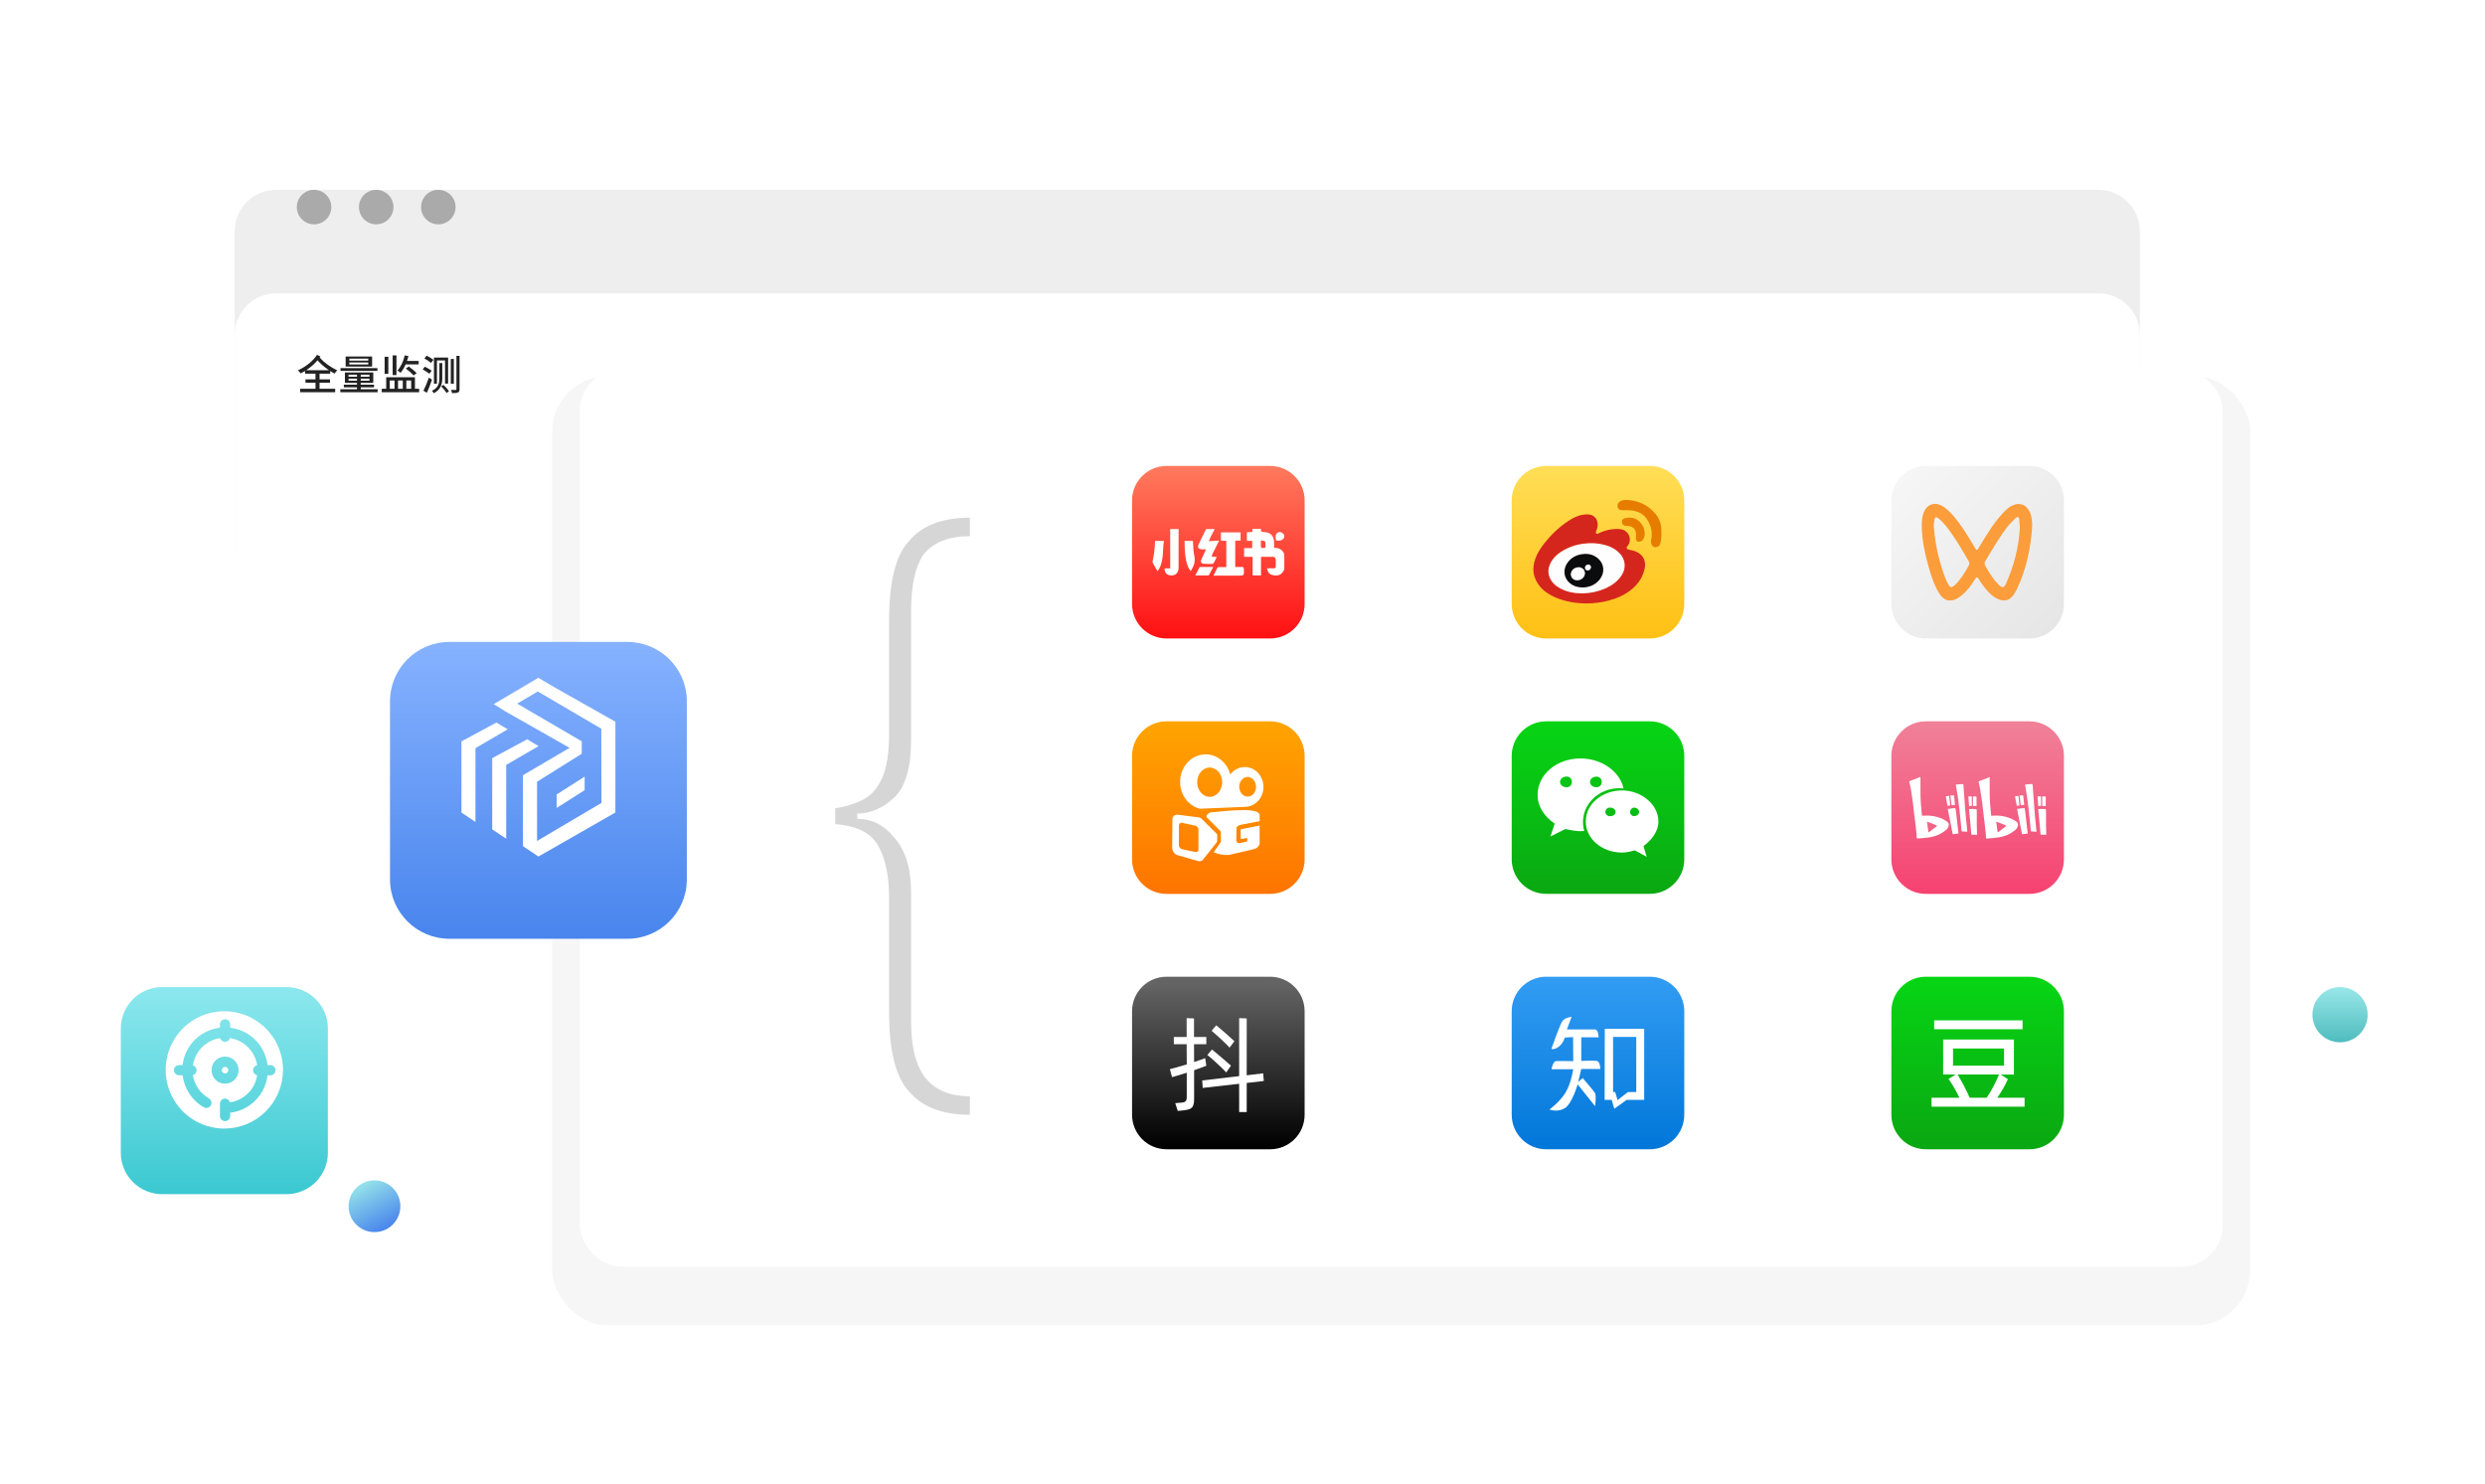 <svg width="720" height="430" viewBox="0 0 720 430" fill="none" xmlns="http://www.w3.org/2000/svg">
<g filter="url(#filter0_d_98_479)">
<path d="M608 45H80C73.373 45 68 50.373 68 57V148C68 154.627 73.373 160 80 160H608C614.627 160 620 154.627 620 148V57C620 50.373 614.627 45 608 45Z" fill="#EEEEEE"/>
</g>
<path d="M91 65C93.761 65 96 62.761 96 60C96 57.239 93.761 55 91 55C88.239 55 86 57.239 86 60C86 62.761 88.239 65 91 65Z" fill="#AAAAAA"/>
<path d="M109 65C111.761 65 114 62.761 114 60C114 57.239 111.761 55 109 55C106.239 55 104 57.239 104 60C104 62.761 106.239 65 109 65Z" fill="#AAAAAA"/>
<path d="M127 65C129.761 65 132 62.761 132 60C132 57.239 129.761 55 127 55C124.239 55 122 57.239 122 60C122 62.761 124.239 65 127 65Z" fill="#AAAAAA"/>
<g filter="url(#filter1_d_98_479)">
<path d="M608 75H80C73.373 75 68 80.373 68 87V373C68 379.627 73.373 385 80 385H608C614.627 385 620 379.627 620 373V87C620 80.373 614.627 75 608 75Z" fill="white"/>
<g filter="url(#filter2_d_98_479)">
<rect x="160" y="89" width="492" height="275" rx="16" fill="#F6F6F6"/>
</g>
<rect x="168" y="97" width="476" height="260" rx="12" fill="white"/>
<path d="M263.982 286.208C263.982 292.842 265.164 297.945 267.527 301.518C270.364 305.6 274.855 307.642 281 307.642V313C272.964 313 267.055 310.704 263.273 306.111C259.491 302.028 257.6 294.373 257.6 283.146V250.23C257.6 244.106 256.655 239.258 254.764 235.686C252.873 231.603 248.618 229.307 242 228.796V224.204C248.145 223.183 252.164 221.142 254.055 218.08C256.418 215.018 257.6 209.914 257.6 202.77V169.854C257.6 158.627 259.491 150.972 263.273 146.889C267.055 142.296 272.964 140 281 140V145.358C274.855 145.358 270.364 147.145 267.527 150.717C265.164 154.289 263.982 159.647 263.982 166.792V204.301C263.982 212.466 262.327 218.08 259.018 221.142C255.709 224.204 252.164 225.735 248.382 225.735V227.265C252.636 227.265 256.182 229.052 259.018 232.624C262.327 236.196 263.982 241.555 263.982 248.699V286.208Z" fill="#D6D6D6"/>
<path d="M88.712 97.276C89.924 96.472 91.076 95.5 91.988 94.408C93.032 95.56 94.136 96.472 95.336 97.276H88.712ZM95.672 98.26V97.504C96.08 97.756 96.512 98.008 96.956 98.26C97.112 97.936 97.436 97.54 97.712 97.312C95.792 96.376 94.076 95.224 92.624 93.592C92.696 93.484 92.768 93.388 92.84 93.28L91.844 92.812C90.656 94.684 88.484 96.352 86.324 97.288C86.612 97.528 86.924 97.924 87.092 98.2C87.524 97.996 87.968 97.744 88.388 97.492V98.26H91.412V99.928H88.508V100.9H91.412V102.64H86.96V103.636H97.112V102.64H92.588V100.9H95.624V99.928H92.588V98.26H95.672ZM106.7 94.48H101.216V93.916H106.7V94.48ZM106.7 95.608H101.216V95.032H106.7V95.608ZM107.816 93.304H100.148V96.22H107.816V93.304ZM109.352 96.652H98.648V97.468H109.352V96.652ZM100.988 100.3V99.7H103.436V100.3H100.988ZM100.988 98.56H103.436V99.148H100.988V98.56ZM107.048 99.148H104.516V98.56H107.048V99.148ZM107.048 100.3H104.516V99.7H107.048V100.3ZM104.516 102.784V102.22H108.368V101.464H104.516V100.936H108.152V97.924H99.932V100.936H103.436V101.464H99.62V102.22H103.436V102.784H98.6V103.636H109.412V102.784H104.516ZM121.304 95.584V94.576H117.932C118.088 94.12 118.232 93.664 118.352 93.172L117.272 92.968C116.864 94.684 116.132 96.316 115.16 97.348C115.412 97.504 115.868 97.828 116.06 98.02C116.612 97.372 117.116 96.532 117.524 95.584H121.304ZM117.584 96.772C118.388 97.372 119.372 98.236 119.816 98.788L120.716 98.128C120.224 97.564 119.24 96.748 118.448 96.196L117.584 96.772ZM114.872 92.968H113.768V98.68H114.872V92.968ZM112.52 93.364H111.44V98.32H112.52V93.364ZM112.94 100.24H114.308V102.64H112.94V100.24ZM116.708 100.24V102.64H115.328V100.24H116.708ZM119.132 100.24V102.64H117.728V100.24H119.132ZM120.224 102.64V99.304H111.896V102.64H110.6V103.648H121.436V102.64H120.224ZM127.82 101.932C128.408 102.52 129.08 103.336 129.392 103.852L130.088 103.384C129.776 102.868 129.092 102.088 128.516 101.524L127.82 101.932ZM125.732 93.604V101.188H126.596V94.42H128.948V101.152H129.836V93.604H125.732ZM132.248 93.1V102.748C132.248 102.928 132.188 102.988 132.008 102.988C131.84 102.988 131.276 103 130.664 102.976C130.796 103.24 130.94 103.66 130.976 103.9C131.828 103.9 132.368 103.876 132.692 103.708C133.016 103.564 133.148 103.288 133.148 102.736V93.1H132.248ZM130.616 94.012V101.212H131.492V94.012H130.616ZM127.304 95.2V99.532C127.304 100.924 127.1 102.316 125.156 103.24C125.324 103.384 125.576 103.744 125.66 103.936C127.796 102.904 128.144 101.116 128.144 99.544V95.2H127.304ZM122.96 93.856C123.62 94.228 124.472 94.78 124.88 95.164L125.576 94.252C125.132 93.892 124.256 93.376 123.62 93.052L122.96 93.856ZM122.468 97.036C123.116 97.408 123.992 97.936 124.412 98.284L125.072 97.396C124.628 97.06 123.728 96.556 123.092 96.244L122.468 97.036ZM122.684 103.216L123.692 103.792C124.196 102.688 124.748 101.26 125.168 100L124.268 99.412C123.788 100.78 123.152 102.292 122.684 103.216Z" fill="#222222"/>
<path d="M478 125H448C442.477 125 438 129.477 438 135V165C438 170.523 442.477 175 448 175H478C483.523 175 488 170.523 488 165V135C488 129.477 483.523 125 478 125Z" fill="url(#paint0_linear_98_479)"/>
<path d="M481.396 144.747C481.346 145.847 481.321 146.847 480.921 147.797C480.671 148.347 480.246 148.522 479.696 148.547C479.221 148.572 478.771 148.322 478.596 147.872C478.371 147.447 478.296 146.972 478.396 146.497C478.871 144.297 478.396 142.297 477.196 140.447C476.371 139.172 475.121 138.422 473.671 138.072C472.696 137.847 471.671 137.772 470.671 137.847C470.221 137.897 469.746 137.847 469.321 137.697C468.996 137.572 468.746 137.272 468.696 136.922C468.521 136.222 468.871 135.497 469.521 135.197C470.221 134.897 470.996 134.797 471.746 134.872C474.921 135.122 477.596 136.422 479.646 138.872C480.696 140.122 481.296 141.697 481.346 143.347C481.321 143.847 481.371 144.347 481.396 144.747Z" fill="#E67D00"/>
<path d="M458.57 162.397C456.395 162.372 454.22 161.997 452.195 160.947C451.02 160.322 449.97 159.522 449.27 158.372C448.245 156.672 448.245 154.922 449.145 153.172C449.87 151.747 451.02 150.697 452.32 149.822C454.445 148.472 456.845 147.622 459.345 147.372C461.195 147.147 463.07 147.222 464.87 147.647C466.795 148.097 468.545 148.847 469.945 150.297C471.72 152.122 471.97 154.647 470.645 156.822C469.545 158.622 467.92 159.822 466.07 160.747C463.72 161.847 461.17 162.397 458.57 162.397Z" fill="#FEFEFE"/>
<path d="M459.57 164.846C456.595 164.821 453.545 164.346 450.645 163.096C448.945 162.346 447.395 161.396 446.195 159.946C444.17 157.496 443.77 154.771 444.87 151.821C445.67 149.671 446.995 147.871 448.495 146.171C450.445 143.896 452.72 141.946 455.295 140.396C456.745 139.546 458.27 139.021 459.97 139.046C461.17 139.071 462.145 139.546 462.645 140.696C463.02 141.571 463.02 142.571 462.645 143.446C462.52 143.671 462.445 143.946 462.395 144.196C462.345 144.521 462.52 144.696 462.845 144.671C462.995 144.646 463.145 144.596 463.27 144.496C465.195 143.546 467.345 143.121 469.495 143.321C471.17 143.496 472.395 144.996 472.22 146.671C472.195 146.896 472.145 147.096 472.095 147.296C471.97 147.671 471.77 147.996 471.495 148.271C471.145 148.646 471.27 149.071 471.745 149.221C472.295 149.371 472.895 149.421 473.42 149.596C474.37 149.921 475.22 150.371 475.82 151.171C476.57 152.146 476.82 153.396 476.545 154.596C476.07 157.096 474.77 159.096 472.82 160.721C470.795 162.396 468.42 163.421 465.895 164.071C463.845 164.596 461.72 164.846 459.57 164.846ZM458.32 161.921C460.82 161.921 463.27 161.371 465.52 160.321C467.32 159.446 468.87 158.296 469.92 156.571C471.22 154.596 470.945 151.971 469.245 150.296C467.895 148.896 466.22 148.146 464.37 147.746C462.62 147.346 460.82 147.271 459.07 147.496C456.67 147.746 454.345 148.546 452.32 149.846C451.045 150.671 449.97 151.696 449.27 153.071C448.395 154.746 448.395 156.421 449.37 158.071C450.045 159.196 451.045 159.971 452.195 160.546C454.12 161.571 456.22 161.921 458.32 161.921Z" fill="#D5261E"/>
<path d="M476.544 144.9C476.519 145.5 476.294 146.075 475.894 146.525C475.594 146.9 475.094 147.05 474.619 146.95C474.244 146.9 474.094 146.575 473.994 146.25C473.944 145.975 473.944 145.7 473.994 145.425C474.069 144.9 474.019 144.375 473.869 143.875C473.519 142.925 472.769 142.525 471.819 142.4C471.519 142.35 471.219 142.375 470.919 142.35C470.344 142.3 469.919 141.825 469.919 141.25C469.894 140.725 470.269 140.25 470.794 140.15C472.169 139.825 473.494 139.9 474.644 140.825C475.844 141.75 476.544 143 476.544 144.9Z" fill="#E67D00"/>
<path d="M458.62 160.222C456.895 160.197 455.47 159.697 454.37 158.497C452.97 156.972 452.92 154.722 454.22 152.972C455.345 151.472 456.895 150.697 458.745 150.522C460.32 150.372 461.77 150.747 462.995 151.797C464.845 153.372 465.045 155.922 463.52 157.872C462.245 159.472 460.52 160.172 458.62 160.222ZM456.995 157.897C457.62 157.897 458.22 157.647 458.645 157.197C459.57 156.247 459.27 154.847 458.02 154.447C457.67 154.322 457.27 154.322 456.895 154.397C456.42 154.497 455.995 154.722 455.67 155.072C455.195 155.597 454.995 156.197 455.295 156.872C455.595 157.547 456.27 157.947 456.995 157.897ZM459.995 155.047C460.47 155.072 460.87 154.722 460.945 154.247C460.945 153.847 460.62 153.547 460.22 153.572H460.195C459.72 153.547 459.295 153.897 459.245 154.372C459.245 154.747 459.545 155.072 459.945 155.047C459.97 155.047 459.97 155.047 459.995 155.047Z" fill="#0B0C0E"/>
<path d="M456.997 158.146C456.272 158.196 455.597 157.796 455.297 157.171C455.022 156.496 455.222 155.871 455.672 155.346C455.997 154.996 456.422 154.746 456.897 154.671C457.272 154.571 457.647 154.596 458.022 154.721C459.272 155.121 459.572 156.521 458.647 157.471C458.197 157.896 457.622 158.146 456.997 158.146ZM459.997 155.296C459.597 155.321 459.272 155.021 459.247 154.621C459.247 154.621 459.247 154.621 459.247 154.596C459.297 154.121 459.722 153.771 460.197 153.796C460.572 153.771 460.922 154.071 460.947 154.446V154.471C460.897 154.971 460.472 155.321 459.997 155.296Z" fill="#FEFEFE"/>
<path d="M478 199H448C442.477 199 438 203.477 438 209V238.99C438 244.513 442.477 248.99 448 248.99H478C483.523 248.99 488 244.513 488 238.99V209C488 203.477 483.523 199 478 199Z" fill="url(#paint1_linear_98_479)"/>
<path d="M469.202 218.381C469.602 218.381 470.002 218.406 470.402 218.456C469.327 213.457 464.002 209.758 457.902 209.758C451.077 209.758 445.502 214.382 445.502 220.281C445.502 223.68 447.352 226.48 450.452 228.654L449.202 232.378L453.527 230.204C455.077 230.504 456.327 230.829 457.877 230.829C458.277 230.829 458.652 230.804 459.027 230.779C458.777 229.929 458.652 229.054 458.652 228.179C458.677 222.78 463.302 218.381 469.202 218.381ZM462.527 215.032C463.327 214.982 464.027 215.582 464.077 216.382C464.077 216.432 464.077 216.506 464.077 216.556C464.127 217.356 463.502 218.056 462.702 218.106C462.652 218.106 462.577 218.106 462.527 218.106C461.602 218.106 460.677 217.481 460.677 216.556C460.677 215.632 461.602 215.032 462.527 215.032ZM453.877 218.106C452.952 218.106 452.002 217.506 452.002 216.556C452.002 215.607 452.927 215.007 453.877 215.007C454.677 214.957 455.377 215.557 455.427 216.382C455.427 216.432 455.427 216.506 455.427 216.556C455.477 217.356 454.852 218.056 454.052 218.106C453.977 218.131 453.927 218.131 453.877 218.106Z" fill="white"/>
<path d="M480.502 228.026C480.502 223.077 475.552 219.027 469.977 219.027C464.077 219.027 459.452 223.052 459.452 228.026C459.452 233 464.102 237.024 469.977 237.024C471.202 237.024 472.452 236.724 473.702 236.399L477.102 238.249L476.177 235.149C478.652 233.3 480.502 230.825 480.502 228.026ZM466.552 226.476C465.877 226.551 465.252 226.076 465.152 225.401C465.052 224.726 465.552 224.101 466.227 224.001C466.327 223.976 466.427 223.976 466.552 224.001C467.477 224.001 468.102 224.626 468.102 225.251C468.102 225.876 467.502 226.476 466.552 226.476ZM473.377 226.476C472.702 226.401 472.202 225.751 472.302 225.076C472.377 224.501 472.827 224.076 473.377 224.001C474.302 224.001 474.927 224.626 474.927 225.251C474.927 225.876 474.302 226.476 473.377 226.476Z" fill="white"/>
<path d="M368 273H338C332.477 273 328 277.477 328 283V313C328 318.523 332.477 323 338 323H368C373.523 323 378 318.523 378 313V283C378 277.477 373.523 273 368 273Z" fill="url(#paint2_linear_98_479)"/>
<g filter="url(#filter3_dd_98_479)">
<path d="M349.52 298.8C349.06 298.98 348.53 299.18 347.93 299.4C347.33 299.62 346.68 299.85 345.98 300.09V308.55C345.98 309.17 345.92 309.67 345.8 310.05C345.7 310.45 345.52 310.76 345.26 310.98C345 311.22 344.65 311.39 344.21 311.49C343.77 311.61 343.22 311.7 342.56 311.76L341.24 311.88L340.52 309.63L341.99 309.51C342.37 309.49 342.68 309.45 342.92 309.39C343.18 309.33 343.37 309.23 343.49 309.09C343.63 308.97 343.72 308.81 343.76 308.61C343.82 308.39 343.85 308.11 343.85 307.77V300.81C343.01 301.09 342.22 301.34 341.48 301.56C340.74 301.78 340.11 301.96 339.59 302.1L338.96 299.79C339.6 299.63 340.34 299.43 341.18 299.19C342.04 298.95 342.93 298.69 343.85 298.41L343.82 292.56H340.1V290.46H343.82V285L345.95 285.09V290.46H349.52V292.56H345.95L345.98 297.72C346.6 297.5 347.19 297.3 347.75 297.12C348.31 296.92 348.79 296.74 349.19 296.58L349.37 297.78L349.52 298.8ZM361.22 303.78V312.21H359.03V304.02L348.47 305.22L348.32 303.06L359.03 301.8V285L361.22 285.09V301.56L365.99 300.99L366.17 303.21L361.22 303.78ZM356.24 293.55C355.94 293.19 355.56 292.79 355.1 292.35C354.66 291.89 354.19 291.44 353.69 291C353.21 290.54 352.73 290.11 352.25 289.71C351.79 289.29 351.39 288.94 351.05 288.66L352.4 287.07C352.76 287.35 353.17 287.7 353.63 288.12C354.11 288.52 354.6 288.94 355.1 289.38C355.6 289.8 356.07 290.22 356.51 290.64C356.97 291.04 357.35 291.39 357.65 291.69L356.24 293.55ZM355.28 300.75C354.94 300.35 354.52 299.91 354.02 299.43C353.54 298.95 353.04 298.48 352.52 298.02C352.02 297.54 351.53 297.1 351.05 296.7C350.57 296.28 350.16 295.94 349.82 295.68L351.14 294.09C351.52 294.39 351.96 294.75 352.46 295.17C352.96 295.59 353.47 296.02 353.99 296.46C354.51 296.9 355.01 297.33 355.49 297.75C355.97 298.15 356.36 298.49 356.66 298.77L355.28 300.75Z" fill="white"/>
</g>
<path d="M588 125H558C552.477 125 548 129.477 548 135V165C548 170.523 552.477 175 558 175H588C593.523 175 598 170.523 598 165V135C598 129.477 593.523 125 588 125Z" fill="url(#paint3_linear_98_479)"/>
<path d="M588.789 142.521C588.425 148.829 587.076 154.877 584.415 160.631C584.123 161.221 583.758 161.811 583.394 162.365C582.3 163.951 580.769 164.393 578.983 163.619C577.014 162.77 575.702 161.147 574.462 159.488C574.061 158.971 573.696 158.455 573.405 157.902C572.931 156.98 572.639 157.201 572.165 157.939C571.072 159.672 569.905 161.332 568.264 162.586C567.973 162.807 567.718 163.029 567.426 163.213C565.202 164.614 563.197 164.135 561.812 161.848C560.353 159.451 559.515 156.795 558.749 154.103C557.729 150.451 556.926 146.763 556.817 142.964C556.781 141.526 556.817 140.05 557.291 138.686C558.239 136.067 560.609 135.256 562.942 136.731C564.655 137.8 565.931 139.35 567.171 140.936C569.03 143.37 570.598 145.989 572.165 148.644C572.712 149.566 572.785 149.566 573.368 148.644C575.629 144.919 577.816 141.12 580.951 138.022C581.571 137.395 582.264 136.841 583.066 136.473C585.071 135.477 587.076 136.178 588.06 138.243C588.716 139.571 588.789 141.046 588.789 142.521ZM560.317 141.894C560.28 142.19 560.28 142.485 560.317 142.78C560.572 146.025 561.083 149.124 561.921 152.148C562.577 154.545 563.233 156.98 564.437 159.193C565.02 160.299 565.384 160.373 566.369 159.561C566.515 159.451 566.733 159.23 566.879 159.082C568.264 157.533 569.395 155.763 570.379 153.955C570.707 153.402 570.634 152.923 570.306 152.406C568.811 149.861 567.353 147.316 565.64 144.882C564.437 143.149 563.233 141.415 561.52 140.124C560.937 139.681 560.609 139.829 560.499 140.493C560.426 140.972 560.353 141.452 560.317 141.894ZM585.217 143.296C585.217 143.075 585.217 142.89 585.217 142.669C585.18 141.858 585.144 141.157 585.071 140.493C584.961 139.755 584.56 139.571 584.014 140.124C583.248 140.899 582.446 141.636 581.753 142.485C579.274 145.657 577.269 149.124 575.228 152.591C574.972 153.033 574.936 153.439 575.191 153.881C576.285 155.836 577.451 157.791 579.056 159.377C580.149 160.484 580.623 160.41 581.279 158.971C583.54 153.918 584.852 148.644 585.217 143.296Z" fill="#FB9D3B"/>
<path d="M478 273H448C442.477 273 438 277.477 438 283V313C438 318.523 442.477 323 448 323H478C483.523 323 488 318.523 488 313V283C488 277.477 483.523 273 478 273Z" fill="url(#paint4_linear_98_479)"/>
<path d="M463.674 299.739C463.674 299.739 463.674 297.516 462.6 297.391C461.526 297.266 458.154 297.391 458.154 297.391V290.548H463.174C463.174 290.548 463.124 288.275 462.15 288.275H453.983L455.357 284.629C455.357 284.629 453.309 284.754 452.56 286.052C451.811 287.351 449.488 293.92 449.488 293.92C449.488 293.92 450.287 294.269 451.611 293.295C452.934 292.321 453.384 290.623 453.384 290.623L455.782 290.498L455.832 297.466C455.832 297.466 451.686 297.391 450.812 297.466C449.937 297.541 449.513 299.814 449.513 299.814H455.832C455.832 299.814 455.257 303.685 453.659 306.482C452.01 309.254 448.938 311.477 448.938 311.477C448.938 311.477 451.161 312.376 453.334 311.127C455.507 309.829 457.105 304.184 457.105 304.184L462.15 310.503C462.15 310.503 462.6 307.481 462.1 306.632C461.526 305.783 458.554 302.361 458.554 302.361L457.255 303.51L458.154 299.739H463.674ZM464.972 288.1L464.922 308.68H466.97L467.72 311.252L471.316 308.68H476.386V288.1H464.972ZM474.088 306.407H471.691L468.669 308.755L467.994 306.407H467.37V290.448H474.088V306.407Z" fill="white"/>
<path d="M368 199H338C332.477 199 328 203.477 328 209V239C328 244.523 332.477 249 338 249H368C373.523 249 378 244.523 378 239V209C378 203.477 373.523 199 368 199Z" fill="url(#paint5_linear_98_479)"/>
<path d="M359.382 229.002C358.683 229.252 358.233 229.552 358.258 229.901L358.208 233.498C358.208 233.498 358.208 234.472 359.332 234.272L361.38 233.798V232.799L359.507 233.123L359.457 230.301C359.457 230.301 360.93 229.951 364.502 229.302L364.951 229.202L364.976 234.372C364.827 235.121 364.277 235.721 363.553 235.97L356.26 237.669C356.26 237.669 354.262 238.043 351.64 236.944L353.563 234.222L353.663 234.072L353.738 233.798V233.698V231.325V231.075L353.663 230.9L353.563 230.751L353.388 230.576L349.667 226.83L349.642 226.805L349.617 226.78L349.592 226.755V226.68V226.43L349.667 226.18C349.916 225.831 350.266 225.556 350.691 225.431L350.841 225.406L350.891 225.381C352.913 225.281 364.152 223.633 364.951 225.955L364.976 227.928L359.382 229.002Z" fill="white"/>
<path d="M348.018 227.103C347.818 226.954 347.568 226.879 347.318 226.829L341.374 226.079C340.525 225.98 339.701 226.379 339.701 227.278L339.626 235.645C339.626 236.519 340.3 237.543 341.124 237.768L347.318 239.541C347.668 239.541 348.043 239.466 348.367 239.316L352.663 233.897L352.688 231.749L348.018 227.103ZM347.268 236.119C347.293 236.519 346.969 236.869 346.569 236.894C346.494 236.894 346.419 236.894 346.344 236.869L342.498 236.044C341.974 235.895 341.599 235.445 341.574 234.896V229.151C341.574 228.727 341.899 228.402 342.298 228.377C342.373 228.377 342.423 228.377 342.473 228.402L346.319 229.226C346.844 229.376 347.218 229.826 347.243 230.375V236.119H347.268Z" fill="white"/>
<path d="M360.679 212.244C359.006 212.244 357.432 213.068 356.458 214.416C355.584 211.045 352.712 208.572 349.315 208.572C345.22 208.572 341.923 212.144 341.923 216.564C341.923 220.336 344.37 223.507 347.642 224.332L360.679 223.782C363.651 223.782 366.074 221.21 366.074 218.013C366.074 214.841 363.651 212.244 360.679 212.244ZM350.489 220.885C348.491 220.885 346.868 218.987 346.868 216.639C346.868 214.292 348.491 212.393 350.489 212.393C352.487 212.393 354.111 214.292 354.111 216.639C354.111 218.987 352.487 220.885 350.489 220.885ZM361.503 220.81C360.155 220.81 359.056 219.536 359.056 217.963C359.056 216.389 360.155 215.116 361.478 215.116C362.802 215.116 363.926 216.389 363.926 217.963C363.951 219.536 362.852 220.81 361.503 220.81Z" fill="white"/>
<path d="M368 125H338C332.477 125 328 129.477 328 135V165C328 170.523 332.477 175 338 175H368C373.523 175 378 170.523 378 165V135C378 129.477 373.523 125 368 125Z" fill="url(#paint6_linear_98_479)"/>
<path d="M352.554 151.378C352.393 151.332 352.254 151.332 352.092 151.332C350.913 151.332 350.913 151.332 351.422 150.246C351.468 150.084 351.583 149.991 351.63 149.83L353.225 146.64C352.138 146.686 351.213 146.733 350.242 146.802C350.659 145.67 351.329 144.491 351.953 143.289H349.456C348.74 144.791 347.954 146.224 347.283 147.726C346.867 148.651 347.237 149.113 348.254 149.159H349.433C349.271 149.437 349.133 149.737 349.017 150.038C348.717 150.754 348.347 151.471 348.046 152.21C347.792 152.765 348.046 153.296 348.67 153.343C349.549 153.412 350.427 153.435 351.306 153.389C351.445 153.366 351.56 153.296 351.607 153.181C351.953 152.603 352.254 152.048 352.554 151.378Z" fill="white"/>
<path d="M334.406 150.082C334.29 150.96 334.105 151.792 333.943 152.67V152.971C334.406 153.803 334.868 154.612 335.377 155.536C337.342 152.809 336.764 149.666 337.226 146.73H334.66C334.614 147.932 334.568 148.995 334.406 150.082Z" fill="white"/>
<path d="M369.154 148.743V147.148C369.108 145.253 368.114 144.213 366.218 144.167C365.501 144.167 365.247 143.912 365.339 143.242H362.865V144.12C362.287 144.167 361.779 144.236 361.27 144.236V146.709H362.819V148.812H360.461V151.331H362.935V156.739H365.362V151.331H368.761C369.2 151.285 369.593 151.632 369.639 152.071C369.639 152.117 369.639 152.163 369.639 152.209V154.105C369.639 154.567 369.431 154.659 369.015 154.659H367.119C367.281 155.907 367.905 156.508 368.923 156.67C370.564 156.924 371.397 156.508 372.113 154.96V150.569C371.628 149.321 370.703 148.697 369.154 148.743ZM366.634 148.604C366.588 148.697 366.056 148.812 365.755 148.812C365.593 148.812 365.339 148.604 365.339 148.442C365.293 147.865 365.339 147.356 365.339 146.593C365.848 146.686 366.472 146.686 366.518 146.894C366.726 147.402 366.68 148.026 366.634 148.604Z" fill="white"/>
<path d="M370.289 144.259C369.618 144.56 369.456 145.346 369.711 146.57C370.636 146.732 371.514 146.732 372.092 145.738V144.976C371.491 144.213 370.913 144.005 370.289 144.259Z" fill="white"/>
<path d="M339.054 154.683H337.412C337.412 155.862 337.99 156.532 338.961 156.694C340.464 156.948 341.481 156.07 341.481 154.475V143.289H339.054V154.683Z" fill="white"/>
<path d="M359.838 154.267H357.896V146.64H359.445V144.26H353.757V146.686H355.306V154.313H353.387C353.179 154.313 352.809 154.313 352.763 154.475C352.347 155.192 352 155.908 351.584 156.786H358.589C360.554 156.786 360.485 156.786 360.393 154.822C360.346 154.406 360.254 154.267 359.838 154.267Z" fill="white"/>
<path d="M346.311 156.741H349.917C350.079 156.741 350.241 156.671 350.333 156.533C350.75 155.816 351.05 155.146 351.512 154.268H347.605C347.235 154.984 346.842 155.747 346.311 156.741Z" fill="white"/>
<path d="M345.642 146.73H343.215C343.215 151.33 343.839 154.404 345.018 155.444C345.85 154.103 346.405 152.809 346.059 151.168C345.712 149.735 345.758 148.233 345.642 146.73Z" fill="white"/>
<path d="M588 199H558C552.477 199 548 203.477 548 209V239C548 244.523 552.477 249 558 249H588C593.523 249 598 244.523 598 239V209C598 203.477 593.523 199 588 199Z" fill="url(#paint7_linear_98_479)"/>
<path d="M556.42 215.461C556.42 217.141 556.42 218.798 556.444 220.479C556.468 221.343 556.492 222.207 556.564 223.096C556.636 224.128 556.756 225.185 556.852 226.241C556.852 226.289 556.876 226.337 556.876 226.361C557.236 226.337 557.596 226.313 557.933 226.313C559.398 226.265 560.887 226.505 562.256 227.033C562.928 227.297 563.577 227.634 564.177 228.066C564.658 228.426 564.778 228.882 564.514 229.554C564.369 229.962 564.105 230.299 563.745 230.539C562.952 231.211 562.04 231.739 561.079 232.099C560.382 232.339 559.662 232.507 558.941 232.627C558.005 232.772 557.02 232.844 556.059 232.916C555.867 232.94 555.651 232.94 555.459 232.916C555.363 232.916 555.339 232.868 555.339 232.772C555.339 232.339 555.291 231.907 555.267 231.451C555.219 230.875 555.171 230.323 555.099 229.77L554.81 227.417C554.714 226.577 554.594 225.761 554.498 224.944C554.402 224.128 554.354 223.312 554.234 222.495C554.09 221.583 553.97 220.671 553.826 219.734C553.682 218.654 553.465 217.574 553.201 216.517C553.201 216.445 553.225 216.397 553.249 216.349C554.186 215.989 555.123 215.629 556.059 215.245C556.396 215.101 556.42 215.053 556.42 215.461ZM576.474 215.461C576.474 217.141 576.474 218.798 576.498 220.479C576.522 221.343 576.546 222.207 576.619 223.096C576.691 224.128 576.811 225.185 576.907 226.241C576.907 226.289 576.931 226.337 576.931 226.361C577.291 226.337 577.651 226.313 577.988 226.313C579.453 226.265 580.942 226.505 582.311 227.033C582.983 227.297 583.632 227.634 584.232 228.066C584.713 228.426 584.833 228.882 584.568 229.554C584.424 229.938 584.184 230.299 583.824 230.539C583.031 231.211 582.119 231.739 581.158 232.099C580.461 232.339 579.741 232.507 579.02 232.627C578.06 232.772 577.099 232.844 576.138 232.94C575.946 232.964 575.73 232.964 575.538 232.94C575.442 232.94 575.418 232.892 575.418 232.796C575.418 232.363 575.37 231.931 575.346 231.475C575.298 230.899 575.25 230.347 575.177 229.794L574.889 227.441C574.793 226.601 574.673 225.785 574.601 224.968C574.505 224.152 574.433 223.36 574.313 222.544C574.169 221.631 574.049 220.719 573.905 219.782C573.76 218.702 573.544 217.622 573.28 216.565C573.28 216.493 573.304 216.445 573.352 216.397C574.289 216.037 575.226 215.677 576.162 215.293C576.45 215.101 576.474 215.053 576.474 215.461ZM571.046 224.392C571.551 224.392 572.031 224.392 572.536 224.416C572.632 224.416 572.728 224.488 572.728 224.608V224.632C572.728 224.896 572.752 225.137 572.752 225.377C572.752 226.529 572.728 227.706 572.752 228.858C572.776 229.794 572.8 230.707 572.824 231.643C572.824 231.715 572.824 231.787 572.848 231.859C572.319 231.859 571.791 231.859 571.287 231.859C571.215 231.835 571.166 231.787 571.166 231.739C571.094 230.923 571.022 230.106 570.95 229.266L570.734 226.985C570.662 226.217 570.59 225.425 570.518 224.632C570.518 224.584 570.518 224.512 570.494 224.464C570.686 224.416 570.854 224.392 571.046 224.392ZM591.101 224.392C591.606 224.392 592.086 224.392 592.59 224.416C592.686 224.416 592.783 224.488 592.783 224.608V224.632C592.807 224.896 592.807 225.137 592.807 225.377C592.807 226.529 592.783 227.706 592.807 228.858C592.831 229.794 592.855 230.707 592.879 231.643C592.879 231.715 592.879 231.787 592.903 231.859C592.374 231.859 591.846 231.859 591.341 231.859C591.269 231.835 591.245 231.787 591.221 231.739C591.149 230.923 591.077 230.106 591.005 229.266L590.789 226.985C590.717 226.217 590.645 225.425 590.573 224.632C590.573 224.584 590.573 224.512 590.549 224.464C590.741 224.416 590.909 224.416 591.101 224.392ZM566.603 224.344C566.651 224.728 566.723 225.089 566.771 225.497C566.867 226.145 566.915 226.793 566.987 227.441C567.059 228.018 567.107 228.57 567.18 229.122C567.252 229.674 567.324 230.323 567.396 230.947C567.42 231.115 567.444 231.307 567.444 231.499C566.891 231.571 566.363 231.643 565.786 231.715C565.306 229.266 564.826 226.841 564.345 224.392C564.73 224.344 565.114 224.272 565.498 224.224C565.762 224.176 566.051 224.176 566.315 224.152C566.435 224.128 566.555 224.176 566.579 224.296C566.603 224.296 566.603 224.296 566.603 224.344ZM586.658 224.344C586.706 224.728 586.778 225.089 586.826 225.497C586.922 226.145 586.97 226.793 587.042 227.441L587.234 229.122L587.451 230.947C587.475 231.115 587.499 231.307 587.523 231.499C586.97 231.571 586.442 231.643 585.865 231.715C585.361 229.266 584.905 226.865 584.424 224.392C584.809 224.344 585.193 224.272 585.577 224.224C585.841 224.176 586.13 224.176 586.394 224.152C586.514 224.128 586.634 224.176 586.658 224.296C586.634 224.296 586.658 224.296 586.658 224.344ZM568.885 217.478L569.029 219.614C569.077 220.575 569.173 221.535 569.245 222.495C569.293 223.192 569.317 223.888 569.389 224.584C569.461 225.353 569.533 226.097 569.605 226.865C569.677 227.417 569.725 227.994 569.773 228.546C569.846 229.146 569.918 229.746 569.942 230.371L569.99 230.899C569.99 230.995 569.942 231.019 569.846 230.995C569.365 230.947 568.885 230.923 568.356 230.875C567.924 226.385 567.54 221.871 566.675 217.333L567.516 217.237L568.525 217.189C568.765 217.141 568.861 217.213 568.885 217.478ZM588.94 217.478L589.084 219.614C589.156 220.575 589.228 221.535 589.3 222.495C589.348 223.192 589.372 223.888 589.444 224.584C589.516 225.353 589.588 226.097 589.66 226.865C589.732 227.417 589.78 227.994 589.828 228.546C589.876 229.146 589.948 229.746 589.996 230.371L590.044 230.899C590.044 230.995 589.996 231.019 589.9 230.995C589.396 230.947 588.94 230.923 588.411 230.875C587.979 226.385 587.595 221.871 586.73 217.333L587.571 217.237L588.555 217.165C588.796 217.141 588.916 217.213 588.94 217.478ZM571.142 220.743C571.263 220.743 571.311 220.767 571.311 220.911C571.287 221.295 571.311 221.679 571.311 222.063V223.504C571.022 223.528 570.782 223.552 570.518 223.576C570.446 222.664 570.374 221.727 570.302 220.743H571.142ZM591.197 220.743C591.317 220.743 591.365 220.767 591.365 220.911C591.341 221.295 591.365 221.679 591.365 222.063V223.504C591.077 223.528 590.837 223.552 590.573 223.576C590.501 222.664 590.429 221.727 590.357 220.743H591.197ZM572.463 220.767C572.608 220.767 572.68 220.815 572.68 220.983V223.576L571.647 223.528V220.767H572.463ZM592.518 220.767C592.662 220.767 592.735 220.815 592.735 220.983V223.576L591.702 223.528V220.767H592.518ZM564.658 220.599C564.802 220.575 564.754 220.695 564.778 220.767L564.874 221.703C564.922 222.207 564.994 222.664 565.042 223.168V223.36L564.273 223.504C564.105 222.592 563.937 221.679 563.769 220.743C564.081 220.695 564.369 220.623 564.658 220.599ZM584.713 220.599C584.857 220.575 584.809 220.695 584.833 220.767L584.929 221.703C584.977 222.207 585.049 222.664 585.097 223.168V223.36L584.328 223.504C584.16 222.592 583.992 221.679 583.824 220.743C584.136 220.695 584.424 220.623 584.713 220.599ZM566.003 220.455C566.099 220.455 566.147 220.503 566.171 220.623C566.243 221.487 566.339 222.351 566.435 223.24C566.099 223.288 565.787 223.288 565.45 223.312L565.09 220.479C565.402 220.455 565.714 220.455 566.003 220.455ZM586.058 220.455C586.154 220.455 586.202 220.503 586.226 220.623C586.298 221.487 586.394 222.351 586.49 223.24C586.154 223.288 585.841 223.288 585.505 223.312L585.145 220.479C585.457 220.455 585.769 220.455 586.058 220.455Z" fill="white"/>
<path d="M558.317 228.09C558.461 229.098 558.606 230.131 558.75 231.211C559.614 230.563 560.455 229.915 561.296 229.29C561.176 229.122 558.87 228.21 558.317 228.09ZM578.372 228.09C578.516 229.098 578.66 230.131 578.805 231.211C579.669 230.563 580.51 229.915 581.35 229.29C581.23 229.122 578.925 228.21 578.372 228.09Z" fill="url(#paint8_linear_98_479)"/>
<path d="M588 273H558C552.477 273 548 277.477 548 283V313C548 318.523 552.477 323 558 323H588C593.523 323 598 318.523 598 313V283C598 277.477 593.523 273 588 273Z" fill="url(#paint9_linear_98_479)"/>
<path d="M579.193 301.323H567.172C568.497 303.501 569.674 305.75 570.705 308.07H575.611C577.034 305.939 578.236 303.69 579.193 301.323ZM580.64 298.766V293.794H565.872V298.766H580.64ZM586.626 310.65H559.641V308.07H567.712C566.829 306.176 565.798 304.353 564.572 302.625L566.657 301.323H563.002V291.19H583.51V301.346H579.683L581.769 302.672C580.91 304.566 579.88 306.365 578.702 308.07H586.602V310.65H586.626ZM586.037 288.207H560.401V285.65H586.013V288.207H586.037Z" fill="white"/>
</g>
<g filter="url(#filter4_d_98_479)">
<path d="M181.8 180H130.2C120.701 180 113 187.701 113 197.2V248.8C113 258.299 120.701 266 130.2 266H181.8C191.299 266 199 258.299 199 248.8V197.2C199 187.701 191.299 180 181.8 180Z" fill="url(#paint10_linear_98_479)"/>
</g>
<path d="M686 294C686 289.582 682.418 286 678 286C673.582 286 670 289.582 670 294C670 298.418 673.582 302 678 302C682.418 302 686 298.418 686 294Z" fill="url(#paint11_linear_98_479)"/>
<path d="M161.28 234.103L169.394 228.946V225.018L161.28 230.197V234.103Z" fill="white"/>
<path d="M152.755 214.205L142.613 219.665V240.316L146.67 243.013V221.628L156.035 216.19L152.755 214.205Z" fill="white"/>
<path d="M143.823 209.35L133.702 214.81V235.439L137.759 238.157V216.772L147.103 211.312L143.823 209.35Z" fill="white"/>
<path d="M155.992 196.383L143.045 204.022L146.519 206.18L165.033 216.689L151.525 224.608V245.172L156.014 248.172L178.306 235.419V209.114L159.856 198.691L155.992 196.383ZM174.27 232.635L155.604 243.663V226.507L168.551 218.393V214.79L149.842 203.87L155.824 200.354L174.226 211.143L174.27 232.635Z" fill="white"/>
<g filter="url(#filter5_d_98_479)">
<path d="M83 280H47C40.373 280 35 285.373 35 292V328C35 334.627 40.373 340 47 340H83C89.627 340 95 334.627 95 328V292C95 285.373 89.627 280 83 280Z" fill="url(#paint12_linear_98_479)"/>
</g>
<path d="M65 327C61.638 327 58.351 326.003 55.555 324.135C52.76 322.267 50.581 319.612 49.294 316.506C48.007 313.399 47.671 309.981 48.327 306.683C48.983 303.386 50.602 300.357 52.979 297.979C55.357 295.602 58.386 293.983 61.684 293.327C64.981 292.671 68.399 293.007 71.506 294.294C74.612 295.581 77.267 297.76 79.135 300.555C81.003 303.351 82 306.638 82 310C81.995 314.507 80.202 318.828 77.015 322.015C73.828 325.202 69.507 326.995 65 327ZM65.208 318.3C64.814 318.301 64.438 318.458 64.16 318.737C63.882 319.016 63.727 319.394 63.727 319.787V323.344C63.727 323.737 63.883 324.113 64.161 324.391C64.439 324.669 64.815 324.825 65.208 324.825C65.601 324.825 65.978 324.669 66.255 324.391C66.533 324.113 66.689 323.737 66.689 323.344V322.4C69.45 322.077 72.021 320.831 73.986 318.865C75.951 316.898 77.194 314.325 77.514 311.564H78.377C78.764 311.554 79.131 311.393 79.401 311.116C79.671 310.839 79.823 310.467 79.823 310.081C79.823 309.694 79.671 309.322 79.401 309.045C79.131 308.768 78.764 308.607 78.377 308.597H77.514C77.191 305.838 75.947 303.268 73.982 301.304C72.018 299.339 69.448 298.094 66.689 297.771V296.811C66.689 296.617 66.651 296.424 66.576 296.244C66.502 296.065 66.393 295.901 66.255 295.764C66.118 295.626 65.954 295.517 65.775 295.443C65.595 295.368 65.403 295.33 65.208 295.33C65.013 295.33 64.821 295.368 64.641 295.443C64.462 295.517 64.298 295.626 64.161 295.764C64.023 295.901 63.914 296.065 63.84 296.244C63.765 296.424 63.727 296.617 63.727 296.811V297.771C60.968 298.094 58.399 299.339 56.435 301.304C54.471 303.268 53.227 305.838 52.905 308.597H51.929C51.731 308.592 51.534 308.626 51.349 308.699C51.165 308.771 50.997 308.879 50.855 309.018C50.713 309.156 50.6 309.321 50.523 309.504C50.446 309.686 50.407 309.882 50.407 310.081C50.407 310.279 50.446 310.475 50.523 310.657C50.6 310.84 50.713 311.005 50.855 311.143C50.997 311.282 51.165 311.39 51.349 311.462C51.534 311.535 51.731 311.569 51.929 311.564H52.906C53.141 313.482 53.82 315.32 54.888 316.931C55.956 318.541 57.385 319.881 59.061 320.844C59.288 320.968 59.542 321.033 59.8 321.033C60.133 321.032 60.457 320.919 60.718 320.712C60.98 320.505 61.164 320.216 61.241 319.892C61.318 319.568 61.284 319.227 61.144 318.924C61.004 318.622 60.766 318.375 60.469 318.224L60.482 318.215C59.263 317.513 58.218 316.544 57.424 315.382C56.631 314.22 56.11 312.893 55.9 311.502C56.207 311.412 56.477 311.225 56.669 310.969C56.861 310.713 56.965 310.402 56.965 310.082C56.965 309.761 56.861 309.45 56.669 309.194C56.477 308.938 56.207 308.751 55.9 308.661C56.2 306.678 57.126 304.844 58.544 303.426C59.962 302.008 61.796 301.081 63.779 300.781C63.867 301.091 64.055 301.364 64.312 301.558C64.569 301.752 64.883 301.857 65.205 301.857C65.527 301.857 65.841 301.752 66.098 301.558C66.355 301.364 66.543 301.091 66.631 300.781C68.609 301.086 70.438 302.013 71.854 303.426C73.271 304.84 74.201 306.667 74.51 308.644C74.177 308.713 73.877 308.895 73.663 309.159C73.448 309.424 73.33 309.754 73.33 310.094C73.33 310.434 73.448 310.765 73.663 311.029C73.877 311.293 74.177 311.475 74.51 311.544C74.209 313.524 73.282 315.356 71.864 316.77C70.446 318.185 68.612 319.108 66.631 319.404C66.543 319.093 66.357 318.82 66.101 318.623C65.845 318.427 65.532 318.319 65.209 318.316L65.208 318.3ZM65.208 306.147C64.433 306.147 63.674 306.377 63.03 306.808C62.385 307.239 61.882 307.851 61.586 308.568C61.289 309.284 61.211 310.072 61.362 310.833C61.514 311.594 61.887 312.292 62.435 312.841C62.984 313.389 63.682 313.762 64.443 313.914C65.204 314.065 65.992 313.987 66.709 313.691C67.425 313.394 68.037 312.891 68.468 312.246C68.899 311.602 69.129 310.844 69.129 310.068C69.132 309.553 69.032 309.042 68.836 308.565C68.64 308.089 68.351 307.656 67.987 307.291C67.622 306.927 67.189 306.638 66.713 306.442C66.236 306.246 65.725 306.146 65.21 306.149L65.208 306.147ZM65.208 311.015C65.021 311.015 64.839 310.96 64.683 310.856C64.528 310.752 64.407 310.605 64.336 310.432C64.264 310.26 64.246 310.07 64.282 309.887C64.319 309.704 64.409 309.536 64.54 309.403C64.672 309.271 64.841 309.182 65.024 309.145C65.207 309.109 65.397 309.127 65.569 309.199C65.742 309.27 65.889 309.391 65.993 309.547C66.097 309.702 66.152 309.884 66.152 310.071C66.152 310.321 66.053 310.561 65.876 310.739C65.698 310.916 65.458 311.015 65.208 311.015Z" fill="white"/>
<path d="M116 349.5C116 345.358 112.642 342 108.5 342C104.358 342 101 345.358 101 349.5C101 353.642 104.358 357 108.5 357C112.642 357 116 353.642 116 349.5Z" fill="url(#paint13_linear_98_479)"/>
<defs>
<filter id="filter0_d_98_479" x="44" y="31" width="600" height="163" filterUnits="userSpaceOnUse" color-interpolation-filters="sRGB">
<feFlood flood-opacity="0" result="BackgroundImageFix"/>
<feColorMatrix in="SourceAlpha" type="matrix" values="0 0 0 0 0 0 0 0 0 0 0 0 0 0 0 0 0 0 127 0" result="hardAlpha"/>
<feOffset dy="10"/>
<feGaussianBlur stdDeviation="12"/>
<feColorMatrix type="matrix" values="0 0 0 0 0.286 0 0 0 0 0.522 0 0 0 0 0.929 0 0 0 0.102 0"/>
<feBlend mode="normal" in2="BackgroundImageFix" result="effect1_dropShadow_98_479"/>
<feBlend mode="normal" in="SourceGraphic" in2="effect1_dropShadow_98_479" result="shape"/>
</filter>
<filter id="filter1_d_98_479" x="44" y="61" width="632" height="358" filterUnits="userSpaceOnUse" color-interpolation-filters="sRGB">
<feFlood flood-opacity="0" result="BackgroundImageFix"/>
<feColorMatrix in="SourceAlpha" type="matrix" values="0 0 0 0 0 0 0 0 0 0 0 0 0 0 0 0 0 0 127 0" result="hardAlpha"/>
<feOffset dy="10"/>
<feGaussianBlur stdDeviation="12"/>
<feColorMatrix type="matrix" values="0 0 0 0 0.286 0 0 0 0 0.522 0 0 0 0 0.929 0 0 0 0.102 0"/>
<feBlend mode="normal" in2="BackgroundImageFix" result="effect1_dropShadow_98_479"/>
<feBlend mode="normal" in="SourceGraphic" in2="effect1_dropShadow_98_479" result="shape"/>
</filter>
<filter id="filter2_d_98_479" x="136" y="75" width="540" height="323" filterUnits="userSpaceOnUse" color-interpolation-filters="sRGB">
<feFlood flood-opacity="0" result="BackgroundImageFix"/>
<feColorMatrix in="SourceAlpha" type="matrix" values="0 0 0 0 0 0 0 0 0 0 0 0 0 0 0 0 0 0 127 0" result="hardAlpha"/>
<feOffset dy="10"/>
<feGaussianBlur stdDeviation="12"/>
<feColorMatrix type="matrix" values="0 0 0 0 0.569 0 0 0 0 0.6 0 0 0 0 0.659 0 0 0 0.2 0"/>
<feBlend mode="normal" in2="BackgroundImageFix" result="effect1_dropShadow_98_479"/>
<feBlend mode="normal" in="SourceGraphic" in2="effect1_dropShadow_98_479" result="shape"/>
</filter>
<filter id="filter3_dd_98_479" x="337.96" y="284" width="29.21" height="29.211" filterUnits="userSpaceOnUse" color-interpolation-filters="sRGB">
<feFlood flood-opacity="0" result="BackgroundImageFix"/>
<feColorMatrix in="SourceAlpha" type="matrix" values="0 0 0 0 0 0 0 0 0 0 0 0 0 0 0 0 0 0 127 0" result="hardAlpha"/>
<feOffset dx="1" dy="1"/>
<feComposite in2="hardAlpha" operator="out"/>
<feColorMatrix type="matrix" values="0 0 0 0 0.996 0 0 0 0 0.173 0 0 0 0 0.333 0 0 0 1 0"/>
<feBlend mode="normal" in2="BackgroundImageFix" result="effect1_dropShadow_98_479"/>
<feColorMatrix in="SourceAlpha" type="matrix" values="0 0 0 0 0 0 0 0 0 0 0 0 0 0 0 0 0 0 127 0" result="hardAlpha"/>
<feOffset dx="-1" dy="-1"/>
<feComposite in2="hardAlpha" operator="out"/>
<feColorMatrix type="matrix" values="0 0 0 0 0.145 0 0 0 0 0.957 0 0 0 0 0.933 0 0 0 1 0"/>
<feBlend mode="normal" in2="effect1_dropShadow_98_479" result="effect2_dropShadow_98_479"/>
<feBlend mode="normal" in="SourceGraphic" in2="effect2_dropShadow_98_479" result="shape"/>
</filter>
<filter id="filter4_d_98_479" x="93" y="166" width="126" height="126" filterUnits="userSpaceOnUse" color-interpolation-filters="sRGB">
<feFlood flood-opacity="0" result="BackgroundImageFix"/>
<feColorMatrix in="SourceAlpha" type="matrix" values="0 0 0 0 0 0 0 0 0 0 0 0 0 0 0 0 0 0 127 0" result="hardAlpha"/>
<feOffset dy="6"/>
<feGaussianBlur stdDeviation="10"/>
<feColorMatrix type="matrix" values="0 0 0 0 0.604 0 0 0 0 0.749 0 0 0 0 1 0 0 0 1 0"/>
<feBlend mode="normal" in2="BackgroundImageFix" result="effect1_dropShadow_98_479"/>
<feBlend mode="normal" in="SourceGraphic" in2="effect1_dropShadow_98_479" result="shape"/>
</filter>
<filter id="filter5_d_98_479" x="15" y="266" width="100" height="100" filterUnits="userSpaceOnUse" color-interpolation-filters="sRGB">
<feFlood flood-opacity="0" result="BackgroundImageFix"/>
<feColorMatrix in="SourceAlpha" type="matrix" values="0 0 0 0 0 0 0 0 0 0 0 0 0 0 0 0 0 0 127 0" result="hardAlpha"/>
<feOffset dy="6"/>
<feGaussianBlur stdDeviation="10"/>
<feColorMatrix type="matrix" values="0 0 0 0 0.431 0 0 0 0 0.788 0 0 0 0 0.8 0 0 0 0.4 0"/>
<feBlend mode="normal" in2="BackgroundImageFix" result="effect1_dropShadow_98_479"/>
<feBlend mode="normal" in="SourceGraphic" in2="effect1_dropShadow_98_479" result="shape"/>
</filter>
<linearGradient id="paint0_linear_98_479" x1="463" y1="125" x2="463" y2="175" gradientUnits="userSpaceOnUse">
<stop stop-color="#FFDE56"/>
<stop offset="1" stop-color="#FFC014"/>
</linearGradient>
<linearGradient id="paint1_linear_98_479" x1="463" y1="199" x2="463" y2="248.99" gradientUnits="userSpaceOnUse">
<stop stop-color="#07D514"/>
<stop offset="1" stop-color="#0AA812"/>
</linearGradient>
<linearGradient id="paint2_linear_98_479" x1="353.006" y1="274.956" x2="353.006" y2="322.338" gradientUnits="userSpaceOnUse">
<stop stop-color="#646464"/>
<stop offset="1"/>
</linearGradient>
<linearGradient id="paint3_linear_98_479" x1="548.009" y1="125" x2="598.009" y2="175" gradientUnits="userSpaceOnUse">
<stop stop-color="#F7F7F7"/>
<stop offset="1" stop-color="#E5E5E5"/>
</linearGradient>
<linearGradient id="paint4_linear_98_479" x1="462.988" y1="272.996" x2="462.988" y2="322.984" gradientUnits="userSpaceOnUse">
<stop stop-color="#329CF3"/>
<stop offset="1" stop-color="#0177D9"/>
</linearGradient>
<linearGradient id="paint5_linear_98_479" x1="352.991" y1="198.996" x2="352.991" y2="248.984" gradientUnits="userSpaceOnUse">
<stop stop-color="#FFA401"/>
<stop offset="1" stop-color="#FE7400"/>
</linearGradient>
<linearGradient id="paint6_linear_98_479" x1="352.984" y1="124.996" x2="352.984" y2="174.984" gradientUnits="userSpaceOnUse">
<stop stop-color="#FF7A5E"/>
<stop offset="1" stop-color="#FF1013"/>
</linearGradient>
<linearGradient id="paint7_linear_98_479" x1="572.991" y1="198.996" x2="572.991" y2="248.984" gradientUnits="userSpaceOnUse">
<stop stop-color="#F08198"/>
<stop offset="1" stop-color="#F64271"/>
</linearGradient>
<linearGradient id="paint8_linear_98_479" x1="568.851" y1="218.348" x2="570.855" y2="239.642" gradientUnits="userSpaceOnUse">
<stop stop-color="#F08198"/>
<stop offset="1" stop-color="#F64271"/>
</linearGradient>
<linearGradient id="paint9_linear_98_479" x1="572.994" y1="274.093" x2="572.994" y2="321.44" gradientUnits="userSpaceOnUse">
<stop stop-color="#07D514"/>
<stop offset="1" stop-color="#0AA812"/>
</linearGradient>
<linearGradient id="paint10_linear_98_479" x1="156" y1="180" x2="156" y2="266" gradientUnits="userSpaceOnUse">
<stop stop-color="#86B2FF"/>
<stop offset="1" stop-color="#4985ED"/>
</linearGradient>
<linearGradient id="paint11_linear_98_479" x1="678" y1="286" x2="678" y2="302" gradientUnits="userSpaceOnUse">
<stop stop-color="#99E7E9"/>
<stop offset="1" stop-color="#4FBCBE"/>
</linearGradient>
<linearGradient id="paint12_linear_98_479" x1="65" y1="280" x2="65" y2="340" gradientUnits="userSpaceOnUse">
<stop stop-color="#8CE8EE"/>
<stop offset="1" stop-color="#3BC8D1"/>
</linearGradient>
<linearGradient id="paint13_linear_98_479" x1="104.96" y1="342" x2="112.505" y2="355.665" gradientUnits="userSpaceOnUse">
<stop stop-color="#99E7E9"/>
<stop offset="1" stop-color="#4985ED"/>
</linearGradient>
</defs>
</svg>
